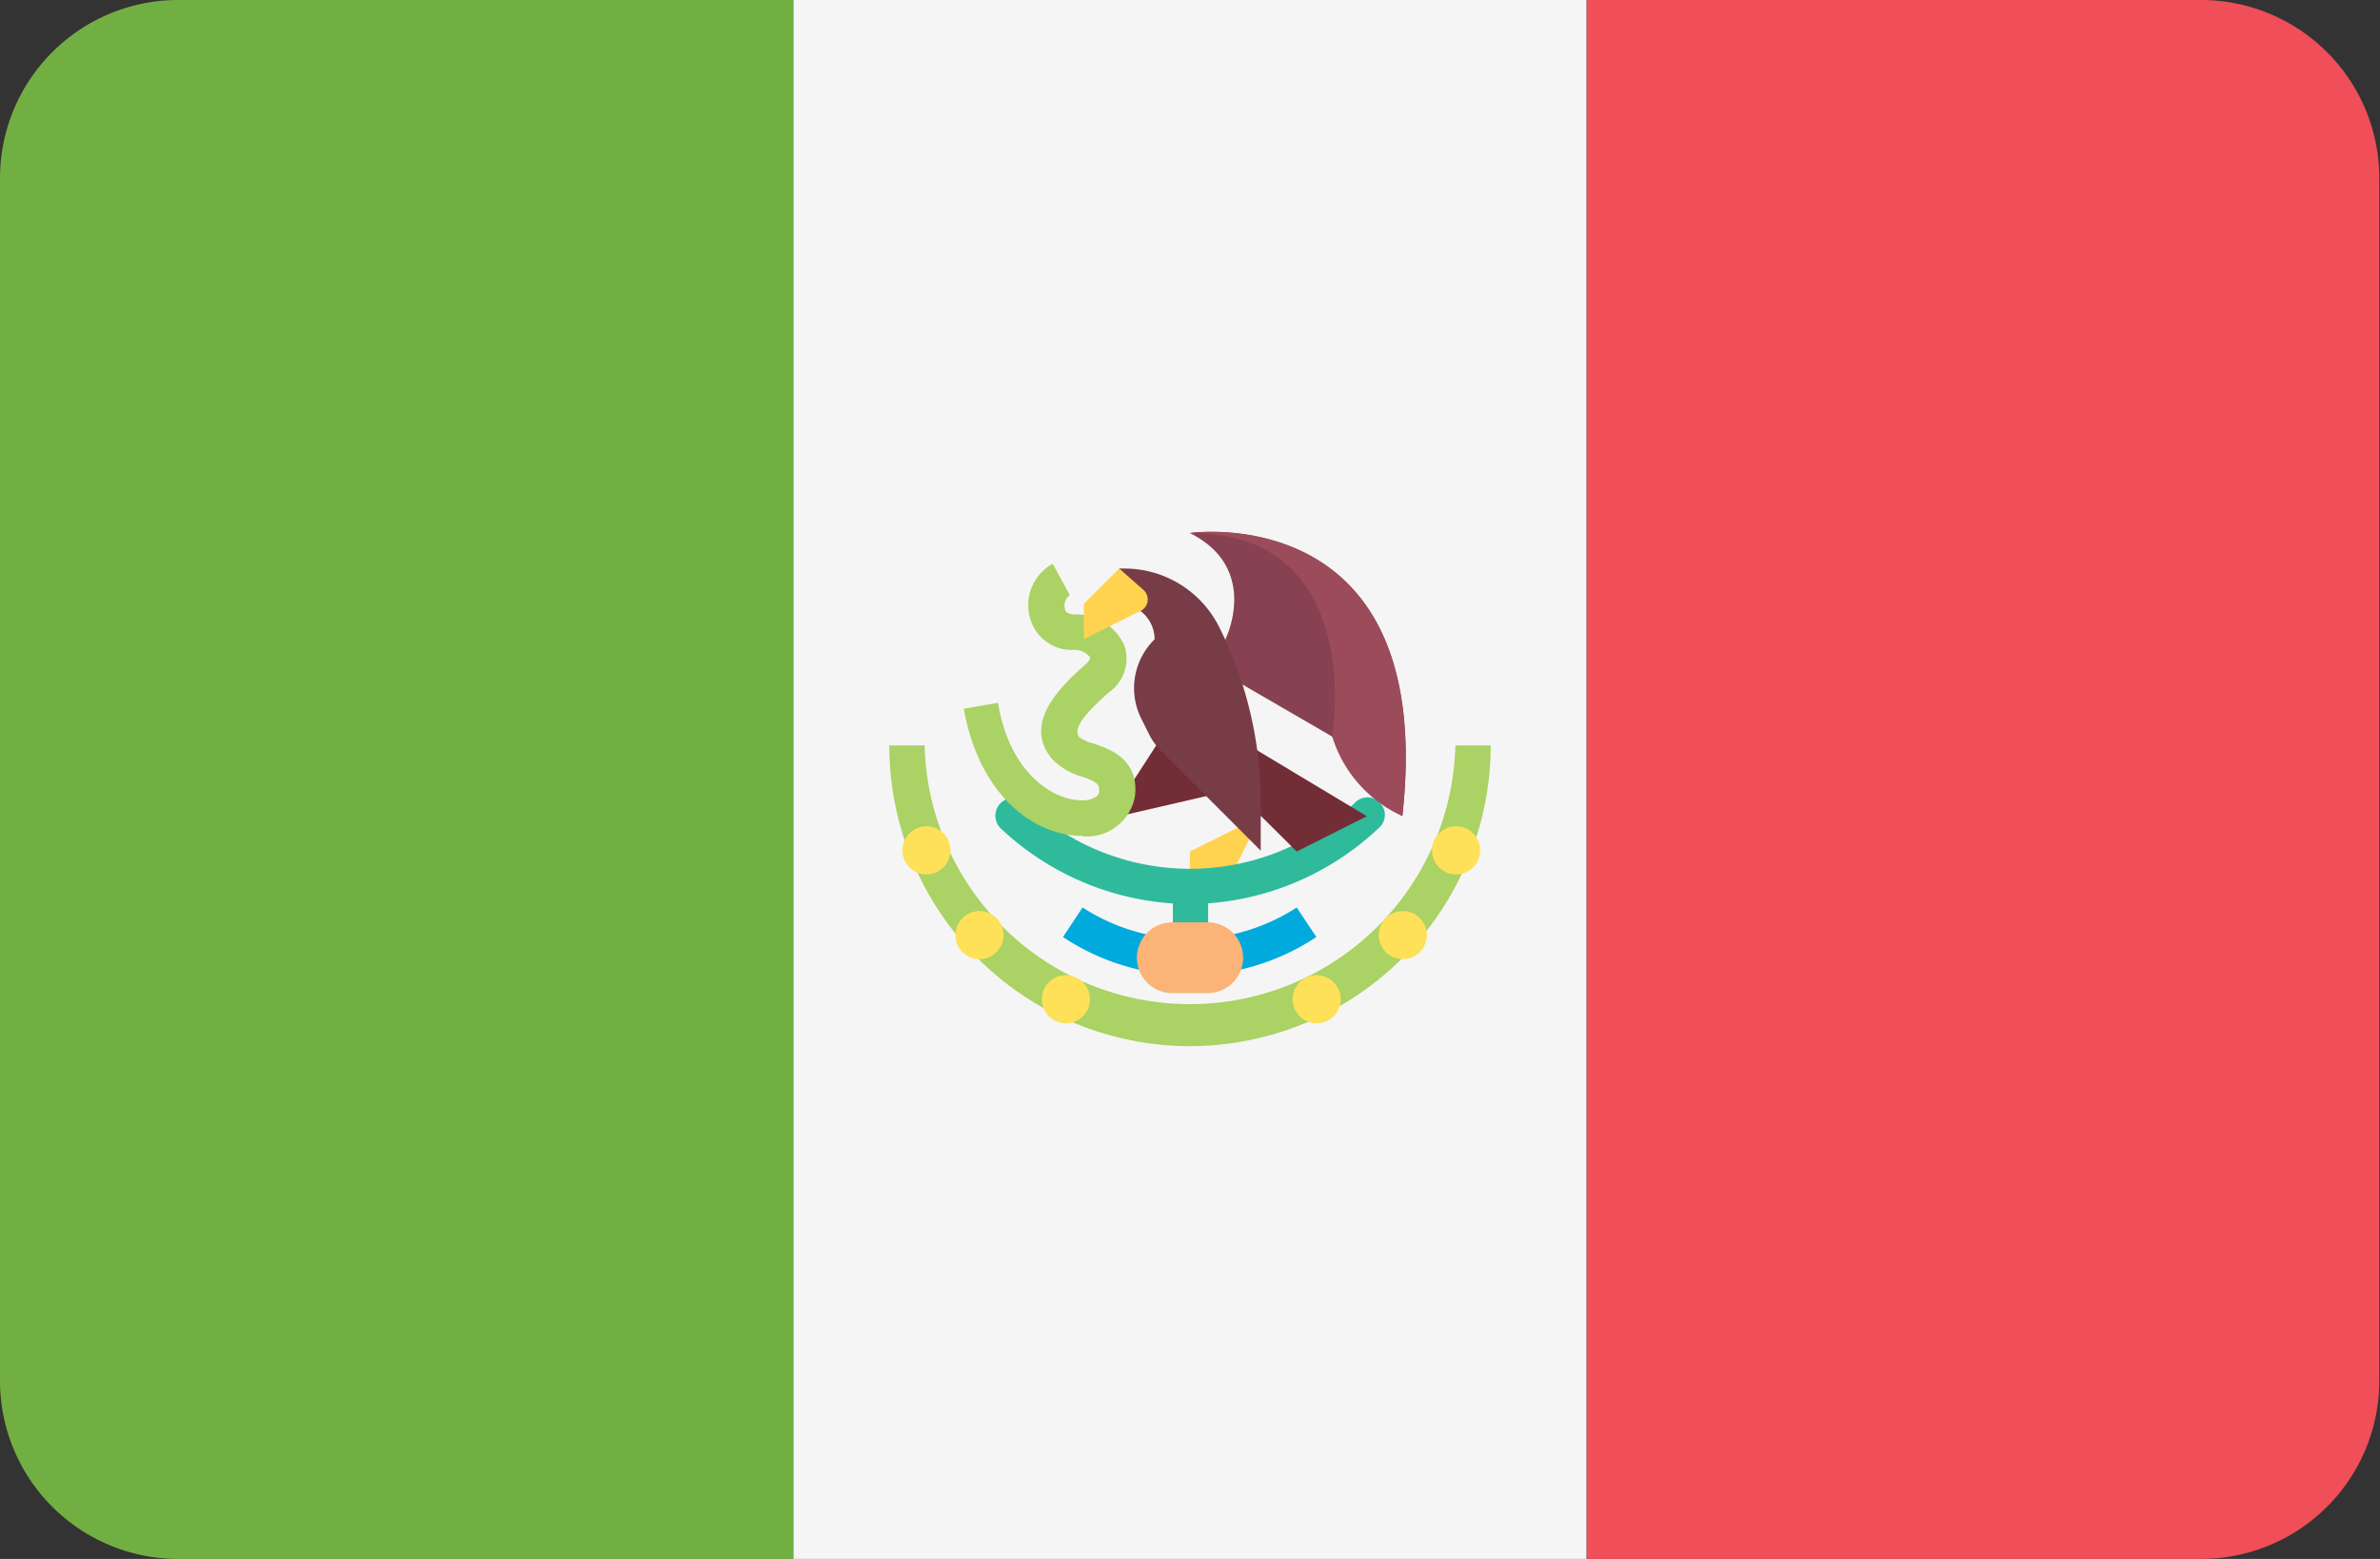 <svg xmlns="http://www.w3.org/2000/svg" width="139.49" height="91.39" viewBox="0 0 139.49 91.39"><rect x="0" y="0" width="139.49" height="91.39" fill="#333333" stroke="none"/><defs><style>.cls-1{fill:#72af43;}.cls-2{fill:#f5f5f5;}.cls-3{fill:#f04e58;}.cls-4{fill:#ffd250;}.cls-5{fill:#2fba9c;}.cls-6{fill:#00aadc;}.cls-7{fill:#732d37;}.cls-8{fill:#aad264;}.cls-9{fill:#884150;}.cls-10{fill:#783c46;}.cls-11{fill:#fee159;}.cls-12{fill:#fbb378;}.cls-13{fill:#9c4b5b;}</style></defs><title>flag_mex</title><g id="Layer_2" data-name="Layer 2"><g id="Layer_1-2" data-name="Layer 1"><path class="cls-1" d="M10.45,0A10.45,10.45,0,0,0,0,10.45V80.94A10.45,10.45,0,0,0,10.45,91.39H46.5V0Z"/><polygon class="cls-2" points="46.5 0 92.99 0 92.99 91.39 46.5 91.39 46.5 0 46.5 0"/><path class="cls-3" d="M129,0H93V91.39H129a10.45,10.45,0,0,0,10.45-10.45V10.45A10.45,10.45,0,0,0,129,0Z"/><polygon class="cls-4" points="73.89 47.85 69.74 49.92 69.74 51.99 71.82 51.99 73.89 47.85 73.89 47.85"/><path class="cls-5" d="M69.74,57.18a1,1,0,0,1-1-1V52a1,1,0,0,1,2.07,0v4.15a1,1,0,0,1-1,1Z"/><path class="cls-5" d="M69.74,53a16.26,16.26,0,0,1-11.07-4.42,1,1,0,0,1,1.41-1.52,14,14,0,0,0,19.33,0,1,1,0,0,1,1.46,0,1,1,0,0,1-.05,1.47A16.27,16.27,0,0,1,69.74,53Z"/><path class="cls-6" d="M69.74,57.18a13.41,13.41,0,0,1-7.44-2.25l1.15-1.73A11.54,11.54,0,0,0,76,53.2l1.15,1.73a13.42,13.42,0,0,1-7.45,2.25Z"/><polygon class="cls-7" points="68.1 43.18 65.81 46.72 65.42 47.89 71.39 46.51 68.1 43.18 68.1 43.18"/><path class="cls-8" d="M63.4,49c-2.74,0-6-2.31-6.91-7.45l2-.35c.72,4.28,3.35,5.73,4.93,5.72.49,0,1-.18,1-.52s.06-.51-1-.87a3.85,3.85,0,0,1-1.72-1c-1.9-2.17.67-4.46,1.9-5.56.22-.2.31-.36.29-.43a1.14,1.14,0,0,0-.94-.44,2.54,2.54,0,0,1-2.6-1.94,2.77,2.77,0,0,1,1.35-3.11l1,1.84a.74.74,0,0,0-.29.78c0,.1.09.35.59.35a3.11,3.11,0,0,1,2.88,1.78A2.39,2.39,0,0,1,65,40.58c-1.37,1.22-2.18,2.13-1.73,2.65a2.62,2.62,0,0,0,.83.36c.93.32,2.67.91,2.42,3.08a2.86,2.86,0,0,1-3,2.36Z"/><path class="cls-9" d="M71.82,37.48s2.07-4.15-2.08-6.23c0,0,14.52-2.07,12.45,16.6h0a16.21,16.21,0,0,1-4.11-4.67l-6.26-3.63V37.48Z"/><path class="cls-7" d="M69.74,41.62l10.37,6.23L76,49.92,69.74,43.7V41.62Z"/><path class="cls-10" d="M65.6,35.4h0a2.08,2.08,0,0,1,2.07,2.08h0a4,4,0,0,0-.76,4.69l.47.94a3.76,3.76,0,0,0,.76,1l5.75,5.76V47.05a22.93,22.93,0,0,0-2.43-10.28h0a6.2,6.2,0,0,0-5.56-3.44h-.3V35.4Z"/><path class="cls-4" d="M65.6,33.33,63.52,35.4v2.08s2.47-1.26,3.3-1.65A.75.75,0,0,0,67,34.57L65.6,33.33Z"/><path class="cls-8" d="M69.74,61.33A17.64,17.64,0,0,1,52.12,43.7h2.07a15.56,15.56,0,0,0,31.11,0h2.07A17.65,17.65,0,0,1,69.74,61.33Z"/><path class="cls-11" d="M54.3,48.44a1.41,1.41,0,1,1-1.41,1.41,1.41,1.41,0,0,1,1.41-1.41Z"/><path class="cls-11" d="M57.41,53.41A1.41,1.41,0,1,1,56,54.82a1.41,1.41,0,0,1,1.4-1.41Z"/><path class="cls-11" d="M62.47,57.17a1.41,1.41,0,1,1-1.41,1.41,1.41,1.41,0,0,1,1.41-1.41Z"/><path class="cls-11" d="M85.34,48.44a1.41,1.41,0,1,1-1.41,1.41,1.41,1.41,0,0,1,1.41-1.41Z"/><path class="cls-11" d="M82.22,53.41a1.41,1.41,0,1,1-1.41,1.41,1.41,1.41,0,0,1,1.41-1.41Z"/><path class="cls-11" d="M77.17,57.17a1.41,1.41,0,1,1-1.41,1.41,1.41,1.41,0,0,1,1.41-1.41Z"/><path class="cls-12" d="M70.78,58.22H68.71a2.08,2.08,0,0,1-2.08-2.08h0a2.08,2.08,0,0,1,2.08-2.07h2.07a2.08,2.08,0,0,1,2.08,2.07h0a2.08,2.08,0,0,1-2.08,2.08Z"/><path class="cls-13" d="M78.08,43.18a7.57,7.57,0,0,0,4.11,4.66h0c2.07-18.67-12.45-16.6-12.45-16.6,10.37,0,8.34,11.93,8.34,11.93Z"/></g></g></svg>
